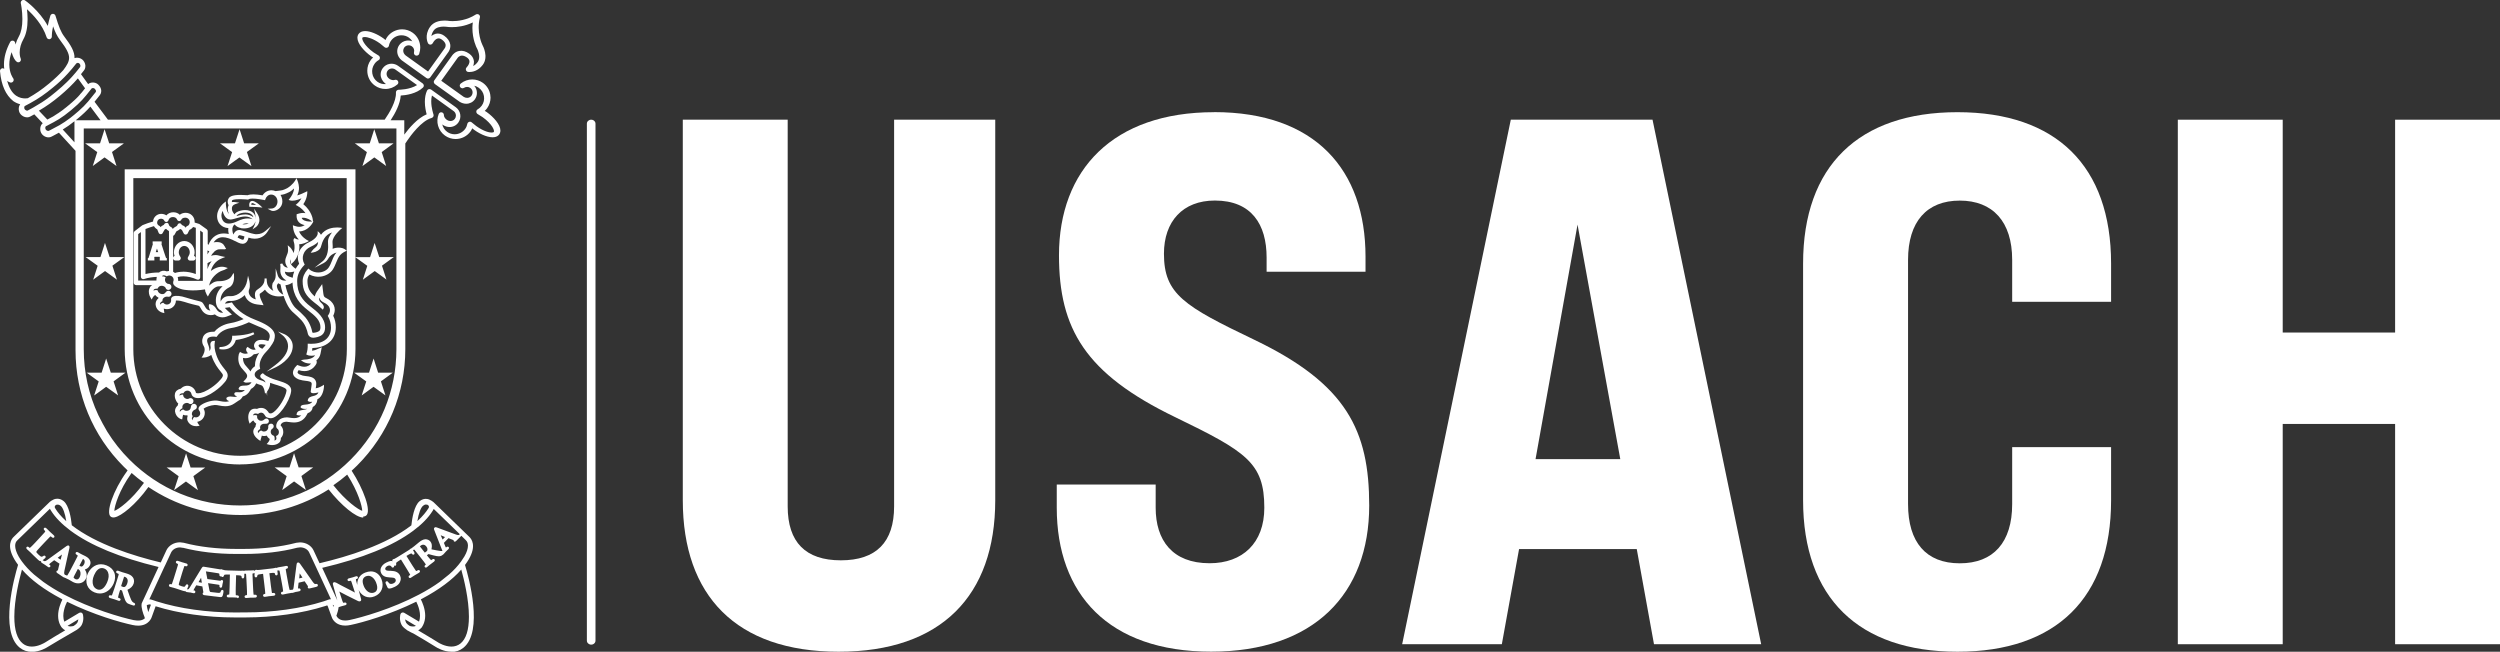 <?xml version="1.0" encoding="UTF-8"?>
<svg id="Capa_1" data-name="Capa 1" xmlns="http://www.w3.org/2000/svg" viewBox="0 0 359.66 93.76">
  <rect x="0" y="0" width="359.66" height="93.76" fill="#333333" stroke="none"/>
  <defs>
    <style>
      .cls-1 {
        fill: #fff;
      }
    </style>
  </defs>
  <path class="cls-1" d="m64.94,93.76h0c-1.15,0-2.12-.61-2.23-.68-.9-.56-2.28-1.4-3.23-1.94-.14-.06-.49-.22-.85-.44,0,0,0,0,0,0h-.02c-.06-.03-.11-.07-.15-.12-.34-.24-.58-.47-.69-.69-.38-.75-.18-1.45-.16-1.53.04-.11.11-.19.22-.23.1-.04.22-.03.32.03l2.13,1.27c.42-1.06-.15-2.39-.39-2.87-3.8,1.88-7.71,2.99-9.44,3.35-.28.06-.54.09-.78.09-1.16,0-1.67-.65-1.87-1.04-.07-.14-.1-.25-.11-.28l-.53-1.45c-.03-.05-.06-.1-.08-.14l-.3.1c-3.3,1.05-7.38,1.63-11.47,1.64h-.77s-.76,0-.76,0c-4.06,0-8.1-.58-11.39-1.61l-.52,1.44c-.03.13-.4,1.35-1.99,1.35-.24,0-.51-.03-.79-.09-1.73-.36-5.64-1.47-9.44-3.35-.24.48-.81,1.81-.39,2.87l2.13-1.27c.1-.06.22-.07.32-.03.1.03.18.12.21.23.02.08.22.78-.16,1.53-.12.23-.36.47-.71.71-.01.01-.09.06-.63.37-1.01.59-2.89,1.67-3.6,2.12-.04.03-1.05.68-2.23.68-.66,0-1.25-.2-1.75-.6-2.94-2.35-.77-10.17-.24-11.92-.22-.29-.39-.56-.54-.81-1.14-1.97-.41-2.94-.04-3.26l4.89-4.74c.07-.08.16-.17.27-.26.06-.05.14-.11.22-.16.23-.15.45-.24.67-.27.38-.05.75.06,1.08.33.78.63,1.07,2.42,1.18,3.48,3.53,2.73,8.88,4.41,12.8,5.35l.83-1.79c.34-.67,1.1-1.11,1.93-1.11h.02s.55.07.55.07c0,0,.05.01.07.02v.06s0-.06,0-.06c2.15.56,4.7.86,7.36.86h.63s.63,0,.63,0c2.66,0,5.2-.3,7.35-.85l.11-.03.54-.06c.84,0,1.6.43,1.94,1.11l.88,1.89c4.06-.95,9.59-2.65,13.21-5.45.11-1.05.41-2.84,1.18-3.47.33-.27.69-.38,1.07-.33.22.03.44.12.67.27.1.06.18.12.25.18.09.07.16.15.22.21l4.92,4.77c.37.34,1.08,1.31-.05,3.26-.15.26-.33.53-.54.81.53,1.75,2.7,9.57-.24,11.92-.5.4-1.09.6-1.75.6M3.16,81.94c-.38,1.37-1.1,4.26-1.1,6.78,0,1.92.41,3.22,1.23,3.87.36.29.79.43,1.29.43.95,0,1.81-.54,1.85-.56l.07-.04c1-.62,1.85-1.14,2.53-1.53.12-.07.24-.14.35-.21-.17-.09-.32-.21-.45-.36-.01-.01-.02-.02-.04-.04,0,0-.06-.08-.07-.09-.06-.08-.11-.18-.15-.25-.21-.4-.31-.86-.31-1.36,0-.97.39-1.88.61-2.32-.04-.03-.08-.06-.13-.1l-.06-.04c-2.44-1.3-4.33-2.7-5.62-4.18m56.98,8.74c.12.07.24.14.36.21.98.57,2.07,1.25,2.48,1.5l.11.07s.9.56,1.85.56c.49,0,.93-.15,1.29-.43.82-.65,1.23-1.96,1.23-3.87,0-2.53-.72-5.41-1.1-6.78-1.29,1.48-3.19,2.89-5.64,4.19-.06.03-.12.06-.18.09.21.42.63,1.36.63,2.36,0,.5-.11.96-.31,1.36-.05.09-.09.17-.14.24v.02s-.03.03-.03.03c0,0-.02.04-.03.05-.01.01-.02.03-.04.04h-.01c-.13.16-.28.28-.45.37m-50.45-.66c.12.06.26.09.42.09.19,0,.36-.04.46-.07.36-.23.49-.39.54-.48.07-.15.12-.31.14-.47-.12.07-.27.17-.45.27-.33.2-.73.44-1.11.67m49.26.02c.1.03.26.07.45.07.16,0,.3-.03.42-.09-.4-.24-.81-.48-1.15-.69-.15-.09-.29-.17-.41-.24.02.14.06.3.14.47.05.09.18.25.54.48M7.18,73.19s-.02.02-.03.03l-4.63,4.49c-.23.2-.34.46-.34.81,0,.43.18.97.51,1.55.13.23.29.47.48.73.46.62,1.03,1.25,1.72,1.85l.54.43c.26.21.53.42.8.63.87.62,1.87,1.24,2.97,1.82,3.92,2.07,8.27,3.31,10.02,3.68.72.15,1.27.06,1.62-.26-.01-.03-.03-.06-.03-.09v-.04c-.25-.6-.51-1.42-.44-1.91,0-.07.02-.12.04-.16l.04-.09,2.36-5.09c-5.54-1.34-9.81-3.1-12.67-5.23-1.24-.93-2.19-1.89-2.8-2.87l-.05-.08-.1-.17s-.01-.02-.02-.03m41.2,15.31c.04.14.29.77,1.28.77.19,0,.4-.02.63-.07,1.75-.37,6.1-1.6,10.02-3.67,1.1-.58,2.1-1.19,2.97-1.82l1.35-1.08c.68-.59,1.25-1.22,1.71-1.85.2-.28.35-.51.48-.73.34-.58.51-1.12.51-1.55,0-.34-.11-.61-.33-.81,0,0-.24-.24-.62-.61-.03.03-.06.07-.1.1-.07.07-.32.33-.63.63h-.01c-.06.07-.12.12-.2.12-.04,0-.09-.02-.12-.05-.04-.04-.07-.1-.06-.17l-.73-.29-.66.68.21.52c.03.07.06.13.09.16,0,0,.01-.01.02-.02l.05-.05s.07-.07.16-.07c.05,0,.1.02.14.06.04.04.06.08.06.13,0,.06-.03.12-.08.17-.05.05-.11.11-.18.17-.06.06-.12.12-.17.17-.01.01-.02.03-.04.04-.02.02-.04.04-.06.07-.04.05-.1.11-.16.18l-.11.12c-.21.17-.31.23-.47.26-.06.01-.12.02-.2.02-.21,0-.46-.05-.81-.14-.16-.04-.34-.09-.48-.13-.08-.02-.15-.04-.19-.05l-.23.17c.18.22.41.51.54.64.04.04.06.05.07.06,0,0,0,0,.03-.01.07-.04.14-.09.17-.11.08-.07.24-.06.3.04.02.03.09.16-.08.29-.16.13-.39.3-.51.39l-.07.05s-.06.05-.11.09c-.1.08-.23.19-.32.27-.11.09-.23.08-.31,0-.04-.04-.05-.09-.04-.14,0-.06.04-.11.1-.15.03-.02.07-.06.08-.08h0s-.01-.04-.05-.09c-.09-.15-.3-.42-.54-.72l-.52-.66c-.35-.45-.43-.54-.51-.64-.03-.04-.05-.04-.05-.04,0,0-.03,0-.08.02,0,0-.05.03-.09.07.02.03.03.06.05.09.05.09.1.17.13.22v.03c.08.17,0,.24-.05.27-.03.02-.06.03-.1.03-.1,0-.16-.08-.19-.12l-.03-.04s-.02-.01-.05-.01c-.05,0-.15.02-.34.13l-.37.22.84,1.35c.17.27.38.6.5.76.04.05.05.06.06.06,0,0,.01,0,.03,0,.04-.02.13-.07.19-.1.11-.07.24-.04.3.05.02.04.03.09.02.14-.01.06-.06.12-.13.16-.16.1-.33.2-.46.27-.08.04-.14.08-.19.11-.04.03-.13.08-.22.14-.1.07-.21.14-.29.19-.12.08-.25.06-.31-.04-.03-.05-.04-.1-.02-.15.01-.04.04-.1.12-.14.07-.04.09-.06.09-.07h.01s0-.04-.04-.1c-.07-.14-.23-.4-.41-.69l-.88-1.43-.45.29c-.22.14-.24.19-.24.23,0,.07,0,.1,0,.12.04.16-.05.23-.09.25-.02.01-.06.02-.09.02-.05,0-.1-.02-.13-.05.06.18-.04.26-.08.28h-.02s-.05.03-.08.03c-.05,0-.13-.02-.19-.14-.01-.02-.06-.09-.15-.13-.13-.06-.27-.04-.43.04-.21.11-.38.31-.29.49.04.09.1.19.56.2h.22c.69.02,1.09.22,1.32.66.17.35.15.69-.06,1.07-.16.28-.46.46-.68.57-.31.16-.58.24-.78.25-.01,0-.03,0-.04,0-.16,0-.22-.12-.25-.18-.09-.17-.18-.38-.22-.48l-.02-.05c-.08-.17,0-.28.08-.32.03-.02.06-.02.09-.02.05,0,.13.02.19.12.02.04.06.1.11.15.08.08.18.12.3.12s.25-.04.37-.1c.15-.07.25-.18.29-.29.03-.09.02-.19-.02-.28-.05-.1-.12-.23-.55-.25l-.31-.02c-.64-.03-1.01-.22-1.21-.63-.26-.53.04-1.16.73-1.5.27-.14.51-.22.66-.24.1-.02.2.01.25.1v.02s-.02-.07-.02-.08c-.05-.13,0-.21.06-.26.05-.03.09-.04.12-.05.03,0,.06-.01.11-.03.13-.06.28-.15.39-.22l1.6-.99c.12-.08.2-.14.25-.17.02-.02.04-.03.05-.05.02-.02.04-.04.06-.05.03-.02.06-.03.09-.03.01-.01.02-.02.04-.03.13-.1.28-.22.39-.3.05-.04.09-.07.11-.09.06-.05.16-.13.27-.22.12-.09.23-.19.29-.24.23-.18.54-.4.88-.43.02,0,.04,0,.06,0,.22,0,.51.09.7.33.21.26.26.6.15,1.12.55.11.99.2,1.34.24.09,0,.17,0,.23,0,0-.06-.03-.13-.07-.21l-1.08-2.76c-.05-.11-.11-.27,0-.38.05-.05.11-.08.18-.08.05,0,.1.02.17.04.13.05.65.24,1.24.46.55.21,1.15.43,1.49.55.15.06.28.08.36.08.07,0,.09-.02.11-.03.04-.03.08-.06.11-.09,0,0,0,0,0,0-1.12-1.09-2.98-2.89-3.73-3.61-.01-.01-.02-.02-.03-.03,0,0,0,.02,0,.02l-.15.26c-.61.98-1.55,1.94-2.8,2.87-2.94,2.19-7.34,3.98-13.09,5.33l2.1,4.52s.04.09.08.18l-.63-2.28c-.06-.19.03-.31.13-.35.03,0,.05-.01.07-.01.08,0,.16.04.25.08h.02c.07.05.92.51,1.76.93.19.1.47.24.71.37.07.04.15.08.22.12l-.48-1.49c-.07-.21-.1-.21-.13-.21-.03,0-.08,0-.19.04-.03,0-.06.01-.08.01-.09,0-.16-.06-.19-.14-.01-.05,0-.09.01-.13.04-.08.13-.11.19-.13.12-.04.25-.07.35-.09.1-.03.17-.05.22-.06.07-.02.23-.08.43-.14.04,0,.07-.02.11-.02.09,0,.16.05.18.13.02.05.01.1,0,.14-.03.06-.08.1-.15.12-.04.01-.06.02-.11.04-.02.01-.04.03.01.22l.71,2.62c.06.2-.03.31-.13.34-.14.04-.24,0-.32-.04-.4-.19-1.21-.59-1.65-.82-.38-.19-.77-.4-1.03-.54l.43,1.32c.09.27.14.3.14.3.06,0,.12-.01.19-.03.12-.04.25.02.28.13.01.04,0,.09-.01.13-.03.06-.09.1-.18.12-.2.06-.37.1-.48.13-.04.01-.08.02-.1.03-.01,0-.03.01-.07.02-.07.02-.18.06-.3.1-.04.39-.18.84-.3,1.18m11.99-9.93l.71.9s.11-.07.2-.14c.13-.1.14-.13.16-.18.04-.13.05-.32-.13-.55-.14-.18-.29-.27-.46-.27s-.3.09-.35.13c-.05.04-.09.08-.13.11m3-1.6l.27.62.35-.36-.62-.26Zm-42.29,10.08h0c0,.14.1.57.22.98.06-.18.15-.41.24-.68.03-.11.06-.19.09-.25.01-.04.03-.08.05-.13-.05-.02-.09-.03-.14-.05,0,0-.03,0-.07,0-.15,0-.33.08-.39.12m13.45,1.03h.76c4,0,7.97-.56,11.2-1.58.17-.05.33-.11.5-.17l.05-.02c.08-.03.15-.05.23-.08.04-.02.09-.03.15-.04.06,0,.11,0,.16,0-.26-.57-.95-2.04-1.61-3.47-.21-.44-.41-.88-.6-1.29l-.94-2.01c-.21-.42-.71-.69-1.27-.7l-.4.05s-.03,0-.04.01h-.02c-2.22.58-4.83.89-7.55.89h-.63s-.63,0-.63,0c-2.73,0-5.34-.31-7.56-.88h-.05s-.41-.06-.41-.06c-.56,0-1.06.28-1.28.72,0,0-.36.76-.83,1.79l-.07.14c-.04.08-.08.17-.12.25l-.92,1.99c-.5,1.08-.96,2.07-1.2,2.58.12,0,.23.01.32.05l.34.11c.12.04.23.08.35.12.03,0,.06.02.1.03,3.22,1.02,7.2,1.58,11.19,1.58h.76Zm13.3-1.1l.12.33c.02-.11.03-.19.03-.25h0s-.08-.05-.15-.08m-28.59.12s-.07,0-.11-.02l-.43-.14c-.27-.09-.41-.16-.52-.29-.17-.19-.28-.47-.43-.96-.04-.14-.09-.3-.13-.43-.04-.13-.08-.27-.1-.33l-.27-.09-.06.19c-.1.33-.19.61-.22.78-.03.13-.01.14,0,.15.06.03.15.07.2.08.06.02.11.06.13.11.02.04.02.1,0,.14-.03.08-.1.13-.19.13-.03,0-.06,0-.1-.02-.21-.07-.46-.16-.6-.21l-.07-.02s-.08-.02-.14-.04c-.12-.04-.29-.08-.41-.12-.03,0-.12-.04-.16-.12-.02-.05-.03-.1,0-.15.04-.11.14-.16.28-.11.04.01.08.02.12.02.03-.03.06-.11.08-.13.07-.16.18-.49.3-.86l.31-.97c.24-.74.27-.86.31-1.01.03-.12.02-.13-.04-.16-.02-.01-.08-.04-.14-.06-.2-.07-.18-.21-.17-.25.03-.09.1-.14.19-.14.03,0,.07,0,.11.02.14.05.3.1.42.15.09.03.16.06.2.07.08.02.2.06.32.09.13.04.25.07.32.1.3.1.63.23.84.53.14.18.24.54.12.89-.13.4-.41.68-.9.91l.07.2c.18.51.32.92.46,1.22.14.31.28.38.34.42.03.02.06.03.08.04h.02s.08.05.1.08c.04.05.04.11.03.17-.03.08-.1.14-.19.14m-1.81-2.8c.06.03.14.07.23.1.09.03.14.04.18.04.02,0,.04,0,.07-.02.1-.03.28-.15.4-.53.23-.7-.26-.89-.32-.91-.06-.02-.1-.03-.14-.04l-.43,1.35Zm16.7,1.65h0c-.17,0-.34-.01-.47-.02-.1,0-.19-.01-.24-.01h-.03s-.08,0-.14,0c-.13,0-.3,0-.41,0h0c-.09,0-.15-.04-.18-.07-.03-.04-.05-.09-.04-.14,0-.1.08-.19.22-.19h.04s.07,0,.08,0h0s.02-.04.03-.12c.02-.19.03-.54.04-.96l.04-1.81h-.5c-.26,0-.29.04-.31.07-.03.05-.05.09-.06.12-.04.15-.15.17-.2.17-.05,0-.1-.02-.13-.06-.02-.02-.03-.03-.04-.05-.03.01-.06.02-.08.02h-.02s-.09-.02-.12-.06c-.06-.06-.05-.14-.05-.17,0-.04,0-.09,0-.11-.02-.06-.02-.08-.16-.11-.05-.01-.46-.07-.83-.13-.34-.05-.71-.1-.95-.14l.02.11c.05.27.12.62.19.99.69.1,1.71.24,1.79.24.08,0,.1,0,.11,0,.02-.01.03-.02.03-.03.03-.03.08-.07.15-.07h.02s.08.02.11.05c.04.04.06.1.05.16,0,.02,0,.05-.02.11-.01.05-.03.13-.06.25-.02.09-.05.27-.05.31-.02.21-.16.23-.2.23h-.03s-.09-.03-.12-.07c-.03-.04-.05-.08-.04-.13,0-.02,0-.04,0-.06,0-.03,0-.06,0-.1,0-.02,0-.05-.11-.07-.07-.01-.89-.14-1.53-.23.08.41.15.78.2,1.03,0,.03.01.06.02.09.04.1.1.14.12.15l1.02.12s.12.01.18.01c.09,0,.14-.01.16-.02.05-.02.09-.05.14-.22v-.02s.07-.17.21-.17h.02c.06.01.18.06.15.29-.01.1-.08.44-.12.55-.04.09-.1.2-.27.2-.03,0-.08,0-.14-.01-.25-.03-.47-.05-.66-.08l-.19-.02c-.09-.01-.2-.03-.32-.04-.08-.01-.16-.02-.25-.03-.2-.02-.57-.07-.8-.1-.07-.01-.27-.05-.25-.24,0-.07.05-.13.11-.15l-.15-.87-.88-.16-.31.53c-.05.08-.08.17-.09.2,0,0,.01,0,.02,0h.07c.13.04.19.13.18.24-.02.11-.1.17-.2.17-.02,0-.04,0-.06,0-.08-.01-.18-.04-.27-.06-.08-.02-.15-.03-.21-.05-.01,0-.04,0-.08,0-.1-.01-.26-.03-.43-.06-.11-.02-.16-.08-.18-.13-.03.01-.06.01-.09.01-.06,0-.14-.02-.24-.05-.26-.08-.5-.16-.76-.25-.09-.03-.18-.06-.27-.09-.1-.03-.2-.07-.29-.09-.03-.01-.09-.03-.15-.04l-.08-.02s-.1-.03-.15-.04c-.05-.01-.11-.03-.16-.04-.08-.02-.13-.06-.16-.12-.02-.05-.03-.1-.01-.15.03-.11.15-.16.27-.12.08.02.11.02.11.02,0,0,.03-.04.06-.11.06-.16.16-.45.26-.78l.36-1.16c.16-.52.2-.63.23-.76q.02-.09-.05-.14s-.04-.02-.09-.04c-.07-.02-.12-.06-.14-.11-.03-.05-.03-.1-.01-.16.02-.08.09-.13.18-.13.03,0,.07,0,.11.02.12.04.26.08.38.12.08.03.16.05.2.07.05.01.14.04.25.07.13.04.28.08.37.11.06.02.13.04.17.12.02.04.03.1.01.15-.04.11-.15.17-.28.12-.04-.01-.1-.03-.13-.03-.01,0-.02,0-.02,0,0,0-.03.02-.06.1-.04.11-.08.22-.21.63l-.1.32-.24.8c-.11.35-.25.78-.22.87.01.03.09.09.44.2.2.06.33.09.42.04.03-.02.1-.1.12-.17.02-.05.08-.15.2-.15h.06c.05.03.09.06.11.1.03.06.03.13,0,.22-.01.04-.09.24-.17.4h0s.03,0,.05,0c.02,0,.04,0,.06,0,.11,0,.17-.06.3-.28l1.67-2.74c.07-.12.15-.24.28-.24h.03c.09.01.73.12,1.35.22.47.08.95.16,1,.16h.01s.08,0,.11,0h.03s0,0,.01,0c.02,0,.05-.01.09-.01h.03s.1.04.13.09c.02,0,.04-.01.06-.01.05,0,.09.02.12.03.03.01.06.02.1.03.12.02.29.03.42.03l1.86.05c.08,0,.15,0,.22-.01.04,0,.06,0,.08-.01.03,0,.05,0,.07,0h.01s.08.02.11.04c.04-.03.09-.04.17-.05.11,0,.27,0,.4-.01.08,0,.15,0,.2,0,.04,0,.12,0,.2-.01.12,0,.26-.02.37-.02,0,0,.02,0,.03,0,.1,0,.16.04.19.09.03-.14.13-.16.17-.16h.02s.06,0,.09.01c.03,0,.06.02.11.02h.02c.1,0,.24-.01.4-.03l1.79-.21c.12-.01.21-.03.27-.05.03,0,.05-.02.07-.02.03-.01.05-.02.08-.02h.02s.09.01.12.04c.03-.04.09-.07.18-.09.07-.01.17-.03.28-.05.12-.02.24-.04.31-.05.06,0,.16-.03.27-.05.1-.02.21-.04.29-.06.03,0,.05,0,.07,0,.13,0,.19.08.2.15.01.05,0,.11-.03.16-.02.03-.07.08-.15.09-.03,0-.06.02-.09.03-.03.01-.04.02-.04.02,0,0,0,.02,0,.11.02.13.04.25.13.77l.19,1.04c.08.42.15.82.21,1.01.02.06.03.07.03.08,0,0,0,0,.03,0,.06,0,.15,0,.21-.02.03,0,.08,0,.11,0,0,0,0,0,.01,0,.02,0,.04-.01.06-.02.09-.04.12-.12.15-.37l.41-3.19c.01-.12.04-.31.19-.35.02,0,.04,0,.06,0,.12,0,.19.09.26.18.08.11.35.49.67.95.41.58.89,1.28,1.14,1.63.22.31.33.34.35.34.05,0,.1-.01.15-.02.01,0,.03,0,.05,0,.1,0,.18.06.2.16.01.06,0,.11-.02.14-.05.08-.13.1-.27.14l-.11.03c-.17.04-.43.1-.73.17h-.02s-.08.02-.11.02c-.11,0-.17-.07-.19-.13-.02-.07,0-.14.04-.18l-.49-.73-.87.21-.07.61c0,.09,0,.17,0,.23,0,0,.02,0,.03,0l.06-.02s.05,0,.07,0c.1,0,.17.06.2.15.01.05.02.2-.16.25-.09.02-.18.04-.27.06-.08.02-.16.03-.22.04h-.04c-.09.04-.27.09-.45.14-.06.01-.1.01-.14,0-.17.03-.34.06-.48.08-.1.01-.18.03-.22.04-.05,0-.14.03-.23.05-.12.03-.24.05-.34.07-.02,0-.04,0-.06,0-.11,0-.19-.06-.21-.16-.02-.1.04-.22.19-.24.05,0,.08-.02.1-.03h.01s0-.05,0-.1c-.01-.19-.09-.59-.16-1.01l-.23-1.25c-.06-.35-.08-.45-.11-.57-.02-.09-.04-.1-.07-.1-.02,0-.06,0-.11,0-.08.01-.1,0-.14,0,0,.02,0,.05,0,.07.01.14.03.3.04.38v.02c0,.2-.12.23-.17.23h-.02c-.11,0-.18-.07-.2-.21v-.05c-.03-.08-.17-.12-.4-.09l-.4.04.21,1.76c.05.4.1.79.14.99.02.08.03.1.03.1,0,0,0,0,.02,0,.07,0,.15,0,.2-.01h.03c.11,0,.2.07.22.17.01.1-.05.21-.21.23-.17.02-.34.04-.47.05-.1,0-.19.02-.24.02-.05,0-.13.02-.23.04-.12.02-.25.04-.35.05-.02,0-.03,0-.04,0-.15,0-.21-.1-.22-.18v-.02c0-.09.06-.19.2-.21.05,0,.1-.02.11-.02,0,0,0-.03,0-.13,0-.19-.05-.56-.1-.99l-.21-1.76-.5.07c-.26.04-.28.08-.29.11-.03.05-.04.1-.04.13-.02.18-.15.2-.19.2-.04,0-.18,0-.21-.21,0-.06,0-.28.01-.44-.04.04-.09.06-.16.07-.03,0-.05,0-.1.02-.02,0-.03.01-.03.01,0,0,0,.02-.01.11,0,.15,0,.29.04,1l.04.84c.02.41.04.82.07,1.02.01.06.02.07.02.08,0,0,0,0,.03,0,.05,0,.14.01.2,0h.02c.11,0,.19.07.21.17v.03c0,.1-.07.2-.23.21-.19,0-.37.01-.52.01-.08,0-.15,0-.2,0-.04,0-.12,0-.21.02-.12.01-.27.02-.37.03h-.01c-.15,0-.22-.09-.23-.18v-.02c0-.09.07-.19.21-.21.06,0,.1,0,.12-.01,0,0,.01-.02.02-.1,0-.19,0-.57-.03-1.02l-.05-1.02c-.03-.57-.04-.68-.05-.82-.01-.09-.02-.1-.06-.11-.02,0-.07,0-.1,0h-.02s-.06,0-.08-.01c0,.06,0,.13,0,.2,0,.1,0,.2-.01.25-.02.22-.16.23-.19.23-.08,0-.19-.04-.2-.24v-.05c0-.07-.12-.14-.37-.15l-.41-.02-.05,1.77c0,.32-.02.78,0,1,0,.09.02.11.02.11,0,0,0,0,.02,0,.04,0,.13.02.2.02.13,0,.22.1.22.2,0,.11-.08.2-.24.2m1.3-.33v.09h0v-.09s0,0,0,0m2.63-.18v.1s0-.1,0-.1h0Zm-9.51-1.8l.48.09-.11-.72-.36.63Zm14.56-1.26l-.07.73.47-.12-.4-.61Zm10.05,3.45h0c-.85,0-1.41-.64-1.63-1.19-.32-.83-.14-1.92,1.03-2.38.27-.1.53-.16.78-.16.69,0,1.26.41,1.54,1.14.41,1.05,0,2.06-1,2.45-.24.1-.48.15-.72.15m-.19-3.1c-.11,0-.21.02-.32.06-.14.05-.32.17-.42.38-.11.25-.08.59.09,1.01.25.62.69,1.01,1.17,1.01.12,0,.23-.02.35-.07.1-.04.27-.13.36-.35.11-.26.08-.62-.1-1.07-.24-.6-.67-.98-1.13-.98m-38.6,2.55h0c-.26,0-.52-.05-.78-.16-.5-.2-.86-.55-1.04-.99-.2-.5-.18-1.14.07-1.7.27-.63.94-1.36,1.9-1.36.27,0,.54.06.81.17.54.22.92.57,1.1,1.02.19.47.16,1.02-.09,1.59-.39.88-1.15,1.43-1.98,1.43m.28-3.66c-.44,0-.82.35-1.11,1.02-.24.54-.28,1.08-.12,1.48.11.26.3.45.57.56.06.03.17.06.29.06.44,0,.83-.37,1.14-1.08.24-.54.28-1.05.12-1.43-.1-.25-.29-.44-.53-.54-.12-.05-.23-.07-.35-.07m-3.42,2.2h0c-.25,0-.51-.07-.77-.21-.03-.02-.07-.04-.12-.07-.05-.03-.11-.07-.17-.1-.12-.08-.23-.14-.3-.17-.01,0-.04-.02-.07-.03-.05-.02-.11-.05-.17-.08-.06-.03-.11-.06-.16-.08-.05-.03-.1-.05-.14-.07,0,0-.02-.01-.03-.01-.07,0-.14-.03-.27-.12-.16-.11-.46-.3-.75-.51h-.02c-.07-.06-.22-.17-.12-.32.05-.07.11-.09.18-.09l.23-.97-.76-.5-.55.42c-.1.08-.17.15-.19.18t0,0s.01.01.03.02l.06.05s.09.06.11.13c.01.05,0,.1-.03.14-.06.08-.13.09-.17.09-.06,0-.1-.02-.14-.05-.06-.04-.13-.09-.2-.14-.07-.05-.15-.11-.21-.15-.02-.02-.06-.04-.12-.08-.1-.06-.23-.14-.36-.22-.03-.02-.11-.07-.12-.16,0-.04,0-.08.02-.11-.03.01-.06.02-.1.02-.12,0-.21-.08-.35-.2-.18-.17-.33-.31-.46-.44-.07-.07-.13-.12-.19-.18-.16-.16-.29-.3-.45-.45-.04-.04-.13-.11-.22-.2-.05-.04-.1-.08-.14-.13-.05-.04-.09-.08-.13-.11-.17-.17-.08-.29-.05-.32.03-.04.08-.06.14-.06.07,0,.13.04.17.08.05.05.1.08.13.1,0,0,.03-.01.13-.09.14-.12.38-.38.66-.67l.67-.72c.51-.54.61-.65.71-.78.08-.1.08-.11.03-.18-.02-.03-.05-.07-.09-.1-.16-.16-.08-.28-.04-.31.03-.04.08-.06.14-.06.08,0,.15.05.2.1.1.09.21.2.31.3.08.08.16.16.2.2.03.03.08.07.14.13.13.11.29.26.39.35.17.16.1.28.06.32-.04.04-.09.06-.14.06-.08,0-.14-.04-.18-.08-.05-.05-.1-.09-.14-.11-.03-.02-.04-.02-.04-.02,0,0-.03,0-.11.08-.11.11-.22.22-.73.76l-.62.66c-.3.33-.59.63-.6.73,0,.06.05.15.34.42.19.17.31.28.42.28.07,0,.18-.05.23-.09.04-.03.09-.07.16-.07.05,0,.1.02.14.06.05.06.11.16-.02.3-.03.03-.22.2-.37.32.05,0,.09.03.11.04l.04.02s.05.03.07.04c.03.02.07.02.1.02.09,0,.2-.06.34-.16l2.73-1.97c.11-.08.19-.13.28-.13.04,0,.08,0,.11.03.13.08.1.25.08.36-.03.13-.13.61-.26,1.17-.16.71-.36,1.6-.45,2.05-.09.44-.01.52.01.55.03.04.07.07.11.09.04,0,.09,0,.14.04.04.02.08.04.12.05,0,0,.03-.03.09-.12.12-.18.32-.55.51-.92l.41-.78c.36-.69.42-.8.48-.94.05-.12.05-.12,0-.17-.02-.02-.07-.05-.13-.08-.19-.11-.14-.25-.12-.29.03-.06.1-.1.17-.1.05,0,.09.02.15.04.11.06.23.13.33.19.1.06.19.11.23.12.13.07.23.12.33.16.07.03.14.07.2.1.37.19.59.43.68.7.09.28,0,.52-.07.64-.17.33-.43.48-.71.57.25.36.39.86.14,1.34-.21.41-.61.65-1.07.65m-.07-2.08l-.5.95c-.14.27-.13.29-.09.34.07.09.15.13.23.18.03.02.11.05.21.05.16,0,.29-.1.39-.29.08-.15.25-.55.05-.96-.04-.07-.09-.14-.24-.23-.02-.01-.04-.03-.06-.03m.24-.46s.05.03.09.05c.12.06.18.08.24.06.12-.03.23-.14.32-.31.1-.18.12-.39.08-.54-.03-.1-.09-.17-.18-.22h-.03s-.01-.02-.02-.02l-.51.97Zm-3.14-1.15l.43.28.19-.75-.61.47Zm53-7.66c-.15,0-.29.06-.43.18-.34.28-.63,1.07-.82,2.21.81-.74,1.28-1.36,1.54-1.77l.07-.11s.02-.04.04-.07c.08-.23-.11-.36-.19-.4-.05-.02-.09-.03-.13-.03-.03,0-.05,0-.08,0m-53.41.44l.11.18c.25.41.72,1.03,1.54,1.77-.18-1.14-.47-1.94-.81-2.21-.17-.14-.34-.19-.52-.17-.04,0-.09.02-.13.03-.05.03-.22.14-.2.31h0s.01.06.02.09m44.36,1.43c-1.03,0-3.16-1.73-4.98-4.05-3.79,2.41-8.17,3.68-12.69,3.68-4.75,0-9.32-1.39-13.24-4.03l-.03.05c-1.77,2.47-3.89,4.17-4.84,4.32-.21.04-.4,0-.54-.1-.77-.55.37-3.8,2.27-6.44l.15-.22c-.18-.17-.36-.34-.54-.52-4.48-4.47-6.95-10.43-6.95-16.76v-28.69l-2.39-2.61-.78.42-.29.15c-.22.12-.5.13-.77.05-.31-.1-.58-.32-.71-.58-.23-.44-.18-1.07.22-1.4l-1.21-1.28c-.25.14-.61.33-.61.33-.22.12-.49.13-.76.05-.32-.1-.6-.33-.74-.6-.14-.27-.17-.62-.08-.92.04-.11.09-.22.16-.31-.35-.09-.68-.24-.99-.45C.82,13.67.19,12.28,0,10.25c-.02-.18.1-.35.27-.41.11-.04.24-.01.34.06-.03-.21-.04-.41-.04-.63,0-1.03.3-2.11.89-3.22.08-.15.24-.23.41-.2.16.03.29.16.32.33.01.08.02.15.04.23.11-.4.27-.79.49-1.18.33-.59.5-1.42.5-2.48,0-1.22-.22-2.28-.23-2.29,0-.03,0-.06,0-.09,0-.13.07-.25.17-.32.12-.08.31-.08.43,0,.09.06,2.08,1.47,3.28,3.68.09-.44.21-.93.37-1.46.05-.16.2-.28.37-.28s.32.11.37.27c.48,1.57.76,2.33,1.29,3.03.93,1.22,1.48,2.14,1.45,3.07.07-.03.15-.04.23-.05.31-.04.64.06.88.25.24.19.41.51.45.83,0,.05,0,.1,0,.14,0,.23-.07.44-.2.6l-.43.54,1.03,1.43c.16-.14.37-.21.6-.23.32-.02.64.09.85.3.59.58.49,1.19.22,1.53l-.18.23s-.31.39-.57.71l1.93,2.58h39.81c.66-.95,1.69-2.66,1.62-3.9,0-.11.03-.22.11-.29.07-.07.17-.12.28-.12.07,0,1.59,0,2.65-.67-.68-.49-2.54-1.82-2.54-1.82l-.59-.42c-.17-.12-.39-.17-.6-.14-.21.04-.39.15-.51.32-.25.35-.17.83.2,1.12.17.14.42.23.63.23.07,0,.14-.01.19-.03.17-.07.38,0,.47.16.1.16.07.37-.08.49-.48.42-1.09.65-1.72.65-.55,0-1.08-.17-1.52-.49-.69-.49-1.09-1.29-1.09-2.14,0-.55.17-1.08.49-1.52.09-.13.21-.26.35-.38-.16-.1-.29-.18-.29-.18-.98-.7-1.97-1.79-1.97-2.65,0-.21.06-.4.17-.56.2-.27.52-.41.94-.41.72,0,1.74.41,2.66,1.07l.27.22c.07-.18.16-.32.25-.45.49-.68,1.29-1.09,2.14-1.09.55,0,1.08.17,1.52.49.69.49,1.09,1.29,1.09,2.14,0,.29-.05.59-.15.88v.03c-.08.19-.3.29-.49.23-.2-.06-.31-.27-.26-.47.09-.32-.03-.66-.3-.85-.17-.12-.38-.17-.59-.14-.21.03-.4.15-.52.32-.09.13-.14.28-.14.44,0,.26.13.5.34.68,0,0,2.56,1.84,3.23,2.32.48-.68,2.38-3.32,2.38-3.32.03-.03.15-.21.15-.44,0-.03,0-.06,0-.1-.04-.25-.22-.5-.54-.73-.21-.15-.41-.21-.6-.16-.26.06-.51.29-.72.68-.07.12-.2.2-.34.2-.14,0-.27-.08-.34-.21-.02-.04-.56-1.1.29-2.33.52-.76,1.42-.92,2.09-.92.34,0,.59.04.64.05,0,0,.2.03.52.03.69,0,2.05-.12,3.34-.95.13-.08.31-.08.44.01.13.09.19.25.15.41-.54,2.14.35,3.93.36,3.95.09.17.91,1.72.06,2.86-.7.94-1.57,1.04-1.91,1.04-.11,0-.18,0-.21-.01-.14-.02-.26-.12-.3-.26-.05-.13-.02-.28.08-.38.3-.33.44-.65.42-.91-.02-.19-.14-.37-.35-.52-.26-.18-.5-.28-.72-.28-.37,0-.58.26-.62.31l-2.37,3.31c.66.48,3.24,2.32,3.24,2.32.15.09.32.14.49.14.26,0,.49-.12.63-.32.12-.17.17-.38.14-.59-.03-.21-.15-.39-.32-.52-.26-.19-.64-.19-.91-.01-.17.11-.41.07-.53-.09-.05-.07-.08-.15-.08-.23,0-.11.05-.23.14-.3,0,0,.02-.02.03-.02.46-.37,1.04-.57,1.63-.57.55,0,1.08.17,1.53.49.57.41.95,1.01,1.06,1.7.02.14.04.29.04.43,0,.55-.17,1.07-.49,1.52-.09.13-.21.26-.34.38l.29.18c.98.71,1.96,1.79,1.96,2.65,0,.21-.06.4-.17.56-.15.21-.38.34-.68.39-.73.12-1.87-.29-2.93-1.05,0,0-.13-.1-.27-.22-.07.17-.16.32-.25.45-.49.68-1.29,1.09-2.14,1.09-.55,0-1.08-.17-1.53-.49-.99-.71-1.36-2-.9-3.12.07-.17.26-.27.44-.23.18.04.31.21.3.4-.01.22.19.54.45.7.15.1.32.15.5.15.26,0,.48-.12.63-.32.1-.13.15-.29.15-.46,0-.26-.12-.5-.33-.65,0,0-2.36-1.69-3.12-2.24-.07.27-.1.55-.1.82,0,.99.32,1.89.32,1.89.02.05.02.09.02.14,0,.06-.01.12-.04.18-.05.1-.14.17-.24.2-1.48.4-3.05,2.58-3.5,3.24l-.02.03s-.12.17-.13.2l-.14.2v29.59c0,6.34-2.48,12.29-6.95,16.76-.26.26-.51.5-.77.73,1.68,2.58,2.91,5.86,2.07,6.47-.11.08-.24.12-.4.12m-33.32-6.27c-.06.08-.1.14-.1.14-1.67,2.33-2.37,4.59-2.39,5.32.57-.19,2.48-1.55,4.23-3.99l.03-.05c-.63-.45-1.23-.93-1.78-1.42m29.03,1.77c1.81,2.29,3.61,3.53,4.15,3.68h0c0-.6-.55-2.72-2.16-5.21-.65.56-1.32,1.07-1.99,1.53M12.05,18.47v31.77c0,3.33.71,6.52,2.1,9.49.4.81.83,1.61,1.28,2.37.9,1.45,1.98,2.81,3.21,4.04,4.25,4.24,9.89,6.58,15.9,6.58s11.65-2.34,15.89-6.58c4.25-4.24,6.59-9.89,6.6-15.89v-31.77H12.05Zm31.98,52.04l-.38-.28c-.21-.15-1.06-.77-1.34-.97-.28.2-1.12.82-1.33.97l-.38.27.14-.44c.08-.24.4-1.23.5-1.56-.28-.2-1.14-.83-1.35-.98l-.38-.28h.47c.26,0,1.32,0,1.67,0,.11-.33.44-1.34.51-1.59l.14-.45.66,2.04c.34,0,1.38,0,1.64,0h.46l-.37.27c-.21.15-1.05.77-1.33.97.11.33.43,1.33.51,1.58l.14.45Zm-15.56,0l-.38-.27c-.21-.15-1.06-.77-1.34-.97-.28.2-1.12.82-1.33.97l-.38.27.15-.44c.08-.24.4-1.23.51-1.56-.28-.2-1.14-.83-1.35-.98l-.38-.28h.47c.26,0,1.32,0,1.67,0l.66-2.03.14.45c.08.24.41,1.26.51,1.59.34,0,1.39,0,1.64,0h.46l-.37.27c-.2.15-1.05.77-1.33.97.11.33.43,1.33.51,1.58l.15.44Zm6.07-3.69c-9.14,0-16.59-7.44-16.6-16.58v-25.88h33.2v25.87c-.01,9.15-7.45,16.58-16.6,16.58m-15.36-41.22v24.64c0,8.46,6.9,15.34,15.36,15.34s15.35-6.89,15.36-15.35v-14.16l-.19.09c-.85.4-1.05.91-1.32,1.56-.15.36-.3.74-.53,1.09-.35.52-.98.89-1.69.99-.57.08-1.16-.03-1.65-.3-.2.3-.29.61-.29.91,0,.97.27,1.56,1.06,2.25.06-.28.18-.53.29-.69l.77-1.09.16,1.32c.06.5.15.55.44.7.17.09.42.22.67.46.35.34.54.76.54,1.2,0,.29-.08.58-.22.87.25.53.37,1.07.37,1.65,0,.9-.32,1.65-.94,2.18-.74.64-1.71.8-2.43.82-.01.13-.03.26-.05.38.22-.01.42-.08.5-.11l.9-.38-.19.96c-.08.37-.28.69-.59.93.04.07.06.15.06.23,0,.21-.12.38-.21.5-.21.3-.7.81-1.57.81-.26,0-.54-.05-.83-.14-.05.06-.08.11-.1.16-.04.08-.05.14-.05.17,0,.03,0,.05.02.07.07.15.38.28.52.31h.05s.01.03.01.03c.18.05.38.09.58.11.61.06,1.06.17,1.32.51.13.17.19.37.19.62,0,.17-.03.35-.06.53v.02s0,.03-.02.08c.43-.04.94-.35.95-.36l.24-.15v.28c-.01.06-.08,1.41-.94,1.8l-.02.12c-.06.47-.29.81-.67,1.02,0,.04,0,.06,0,.06-.05.39-.3.67-.72.82-.05.1-.12.22-.12.22-.39.74-1.01,1.11-1.84,1.11-.29,0-.55-.04-.75-.07h-.06c-.09-.02-.18-.04-.23-.04-.38,0-.65.11-.79.3-.07.09-.09.18-.1.23.24.23.38.55.38.9,0,.05,0,.11,0,.17-.03.29-.15.55-.34.74h0c0,.3-.09.54-.24.67-.26.23-.61.35-1.01.35-.32,0-.56-.08-.57-.08l-.23-.07.16-.17s.26-.28.29-.56c-.19-.12-.34-.29-.43-.48-.18.06-.36.07-.54.05-.05,0-.11-.03-.17-.05-.06.16-.12.4-.16.55l-.04.21-.18-.11s-.81-.5-.85-1.19v-.04c0-.15.04-.43.32-.71,0-.02,0-.05,0-.07.02-.12.05-.24.11-.35-.18-.12-.33-.29-.43-.48-.12.07-.26.2-.35.29l-.17.18-.09-.23s-.37-1.04.22-1.68c.2-.22.51-.29.93-.22.23-.12.49-.16.75-.13.54.07.82.49.98.74.04.01.12.03.25.05h0s.17-.02.42-.2c.79-.6,1.72-2.15,1.84-3.06,0-.02,0-.04,0-.05,0-.26-.32-.45-1.31-.76l-.4-.12c-.23-.07-.44-.14-.65-.22,0,.04,0,.08,0,.12-.01.52-.29.94-.43,1.12v.64l-.11-.51-.19.2-.05-.31c-.03-.18-.15-.69-.41-.87-.11-.06-.24-.1-.24-.1-.04,0-.2-.05-.38-.13-.06-.02-.12-.05-.19-.08-.18.38-.43.64-.75.8l-.13.23c-.25.45-.61.74-1.05.85-.04.06-.08.12-.08.12-.14.23-.32.39-.54.49-.22.15-.59.4-.59.4-.39.27-.82.4-1.3.4-.31,0-.61-.05-.86-.1-.25-.05-.47-.09-.66-.08-.66.04-1.32.31-1.61.53.07.13.15.3.17.52v.03s0,.06,0,.1c0,.28-.1.55-.28.78-.2.25-.49.41-.8.46.03.13.13.29.19.36l.15.2-.24.05s-.1.02-.24.02c-.33,0-.93-.1-1.25-.76-.06-.12-.06-.24-.06-.36,0-.1.02-.2.06-.33-.01-.03-.02-.07-.03-.11-.21.02-.42,0-.61-.09-.03.08-.08.24-.11.49v.02s-.03.16-.03.16l-.16-.04s-.73-.21-.87-1.09c0-.04,0-.07,0-.11,0-.27.14-.54.39-.76.01-.1.04-.19.08-.28l-.09-.08s-.39-.38-.42-1.05c0-.12.02-.23.03-.29.08-.37.4-.63.84-.72.22-.23.5-.38.81-.41.65-.07,1.25.38,1.37,1.01.03.02.11.07.29.07.11,0,.24-.02.38-.05.31-.08.69-.24,1.07-.46,1.28-.74,1.93-1.62,2-1.72.1-.16.14-.27.14-.36,0-.14-.13-.3-.36-.58-.37-.46-.86-1.07-1.25-2.17-.02-.07-.04-.13-.06-.19-.51.37-1.01.39-1.11.39h-.29l.15-.24s.54-.83.16-1.41c-.26-.39-.29-.89-.09-1.34.15-.33.53-.73,1.45-.73.06,0,.11,0,.17,0,.78-.94,1.96-1.18,2.31-1.24.67-.1,1.43-.38,1.9-.58-.84-.49-1.53-1.08-2.01-1.71-.22.04-.45.07-.69.1.08.1.2.23.39.4l.63.56-.79.3c-.16.06-.36.1-.56.1-.3,0-.73-.08-1.12-.43-.06.02-.1.04-.1.04-.14.05-.3.07-.47.07-.32,0-.91-.1-1.3-.73l-.22-.37q-.13-.23-.23-.25c-.66-.14-1.2-.3-1.46-.37l-.62-.19c-.36-.12-.74-.19-1.04-.19-.06,0-.11,0-.15,0,0,.2-.05.37-.13.54-.14.29-.4.52-.71.63-.3.1-.62.1-.91-.01,0,.09.01.2.05.41l.04.24-.22-.05c-.35-.07-1.01-.43-1.05-1.24,0-.09.01-.18.03-.24.05-.23.17-.43.36-.58,0-.04.02-.08.03-.11,0,0,0,0,0,0-.19-.09-.35-.22-.48-.39-.1.07-.25.19-.37.41l-.13.25-.14-.24c-.1-.17-.27-.45-.27-.92,0-.25.07-.43.13-.54.07-.16.19-.29.35-.38h-2.32c-.18,0-.33-.15-.33-.33v-7.17c0-.1.05-.2.13-.26.08-.06,1.03-.79,1.08-.83h0s.06-.04.09-.05c.47-.19.94-.36,1.42-.49h.05c.04-.63.55-1.12,1.18-1.12.28,0,.54.08.74.22.24-.28.6-.45,1-.45.37,0,.7.13.93.36.22-.18.52-.28.86-.28.71,0,1.28.57,1.28,1.27,0,.05,0,.09,0,.13l.65.2.07.04,1.02.73c.09.07.14.16.14.27v1.87s.07.06.12.09c.22-.61.81-1.63,2.21-1.63.22,0,.46.03.7.08-.05-.21-.08-.41-.08-.59,0-.09,0-.17.02-.26-.25-.01-.48-.07-.68-.16-.51-.25-.83-.68-.92-1.26-.19-1.28.94-2.19.99-2.22l.25-.2v.32s0,1.04.45,1.49c-.1-.2-.16-.41-.18-.61,0-.04,0-.08,0-.12,0-.18.04-.36.12-.53-.08-.15-.13-.33-.13-.5,0-.2.06-.38.17-.54.29-.4,1.17-.52,2.7-.4.41-.16,1.12-.16,2.15.02.28-.45.74-.72,1.25-.73h.02c.2,0,.4.04.59.12.21-.02.41-.05.41-.05.6-.07.67-.08,1.27-.37.81-.48,1.18-1.15,1.18-1.16l.15-.27.13.28s.21.48.24,1.07c.01.35-.07.72-.25,1.12.41-.12.99-.38,1.22-.5l.22-.11v.24s0,.81-.57,1.63c1.22,1.01,1.36,2.15,1.36,2.2l.03.28h.07s-.14.24-.14.24c-.03.05-.68,1.19-1.93,1.2.34.81,1.16,1.25,1.17,1.25l.25.13-.25.14s-.6.32-1.15.32c.02.16.03.29.03.42-.02,1.42-.95,2.23-.99,2.26l-.21.18-.04-.27c-.03-.19-.05-.32-.06-.41l-.02.06c-.02.07-.03.14-.03.2.01.52.58.94.81,1.09.14-.24.3-.48.5-.72-.08-.22-.19-.56-.19-.86,0-.23.04-.47.12-.71.22-.63.74-1.18,1.44-1.5,1.29-.6,1.3-1.26,1.3-1.27v-.35s.25.23.25.23c0,0,.12.11.22.29.65-.91,1.72-1.05,2.33-1.05.24,0,.4.02.4.02l.34.05-.26.22s-1.13.95-1.15,1.76c0,0,0,.02,0,.04v.03c.02.21.03.4.03.6,0,.12,0,.23-.01.35.26-.11.57-.17.87-.17.41,0,.76.11.99.31l.16.14v-10.45h-30.72Zm19.8,35.36c.06,0,.12.01.19.04h.03c.1.09.17.19.18.31,0,.11-.03.22-.11.3l-.03.03c-.17.1-.27.24-.29.42-.04.28.13.54.4.63l.06.02.03.05c.06.1.12.36.04.63.09-.02.18-.06.23-.13.07-.09.08-.23.03-.41l-.03-.12.12-.05c.17-.08.27-.23.29-.44.03-.3-.11-.49-.24-.57-.16-.1-.17-.4-.11-.64.06-.22.34-.96,1.51-.98h.02c.11,0,.24.02.39.05.19.03.41.06.64.06.43,0,.76-.13,1.01-.4-.07,0-.14.02-.21.02-.2,0-.34-.04-.35-.05l-.12-.04.02-.12c.06-.45.52-.52.93-.59.26-.04.47-.08.59-.16-.09.01-.18.02-.27.02-.33,0-.54-.08-.62-.16l-.06-.05v-.08c.04-.27.35-.3.67-.33.46-.04.83-.11,1-.42-.07.02-.14.03-.21.03-.2,0-.33-.08-.35-.09l-.08-.05v-.1c.07-.43.44-.52.76-.6.32-.08.63-.16.77-.53-.26.08-.52.12-.72.12-.3,0-.38-.12-.39-.22v-.02s0-.01,0-.01c.02-.24.05-.45.09-.63.05-.33.09-.54,0-.66-.09-.12-.37-.2-.86-.25-.27-.03-.52-.07-.74-.14l-.16-.04h0c-.23-.09-.63-.27-.8-.62-.12-.24-.11-.51.02-.8.09-.21.23-.4.45-.61l.07-.07.09.04c.33.14.64.22.91.22.52,0,.82-.26.98-.46-.04,0-.07,0-.1,0-.54,0-.88-.16-1.07-.28l-.29-.2.35-.07c.05-.01.11-.02.16-.02.47-.01,1.23-.12,1.53-.62-.15.04-.34.07-.54.07-.23,0-.44-.04-.61-.13l-.12-.06.04-.12c.12-.36.18-.78.17-1.26v-.17s.16.01.16.01c.12,0,.23.01.35.01.63,0,1.5-.11,2.13-.65.46-.4.71-.98.71-1.68,0-.57-.14-1.1-.42-1.6l-.05-.09.06-.08c.14-.19.55-.88-.07-1.47-.18-.17-.35-.27-.52-.35-.29-.15-.54-.29-.69-.74-.05.22-.03.5.23.72.51.43.46.72.38.86l-.1.17-.14-.13c-.36-.35-.77-.66-1.13-.94-1.2-.94-1.63-1.73-1.63-3.03,0-.59.25-1.17.73-1.71l.1-.11.11.1c.45.39.96.47,1.3.47.62,0,1.22-.28,1.51-.72.2-.3.34-.64.47-.97.17-.43.35-.87.66-1.18-.42.11-.93.37-1.25.97h0s-.23.36-.61.55l-1.31.67,1.15-.92c.84-.67.85-1.97.79-2.68-.06-.59.29-1.13.58-1.48-1.04.35-1.36,1.19-1.61,2.1-.11.4-.67.72-1.12.78l-.34.05.19-.28c.14-.2.31-.34.39-.4l.02-.02s.04-.03.06-.05c.17-.15.37-.31.41-.82-.2.21-.53.46-1.08.7-.51.23-.88.61-1.04,1.09-.16.45-.11.93.14,1.38l.05.1-.08.08c-.69.73-1.01,1.46-1.01,2.29,0,1.8.77,2.77,1.93,3.66.98.76,2.09,1.63,2.09,3.01,0,.46-.13.79-.41,1.04-.36.31-.91.41-1.3.44-.33,0-.7-.19-.79-.66-.06-.3-.31-1.34-1.14-2.1-.25-.26-.46-.44-.66-.62-.58-.5-1.06-.91-1.67-2.64l-.26.05s-1.57.28-2.42-.95c-.19.2-.43.39-.74.59,0,0-.02.03-.02.14,0,.24.13.57.17.67l.39.84-.92-.11c-1.01-.13-1.47-.69-1.65-1.01-.06-.11-.1-.22-.14-.34-.6.58-1.37.89-2.14.84-.21-.01-.38.03-.52.14-.07.05-.13.14-.19.25.33-.03.62-.08.89-.15l.11-.03.06.09c.44.69,1.37,1.68,3.34,2.43,2.95,1.13,2.93,2.09,2.68,2.9v.04s-.28.75-1.17,1.67c-.56.58-1.08,1.49-.87,2.31l.03.12-.11.05c-.32.16-.55.35-.64.55,0,0,0,.02-.01.02,0,.01,0,.01,0,.02-.08.22-.01.44.17.63.06.06.13.12.21.17.08.05.16.09.26.13.16.07.29.1.29.1,0,0,.24.06.46.2.05.04.09.07.13.11-.03-.17-.13-.35-.38-.48-.25-.13-.37-.28-.37-.44,0-.1.05-.25.28-.38l.1-.06.08.08c.22.21.53.4.94.58.27.12.56.23.87.32h.02c.13.05.25.08.37.12.9.28,1.91.6,1.78,1.54-.18,1.38-1.88,3.99-3.01,3.84-.38-.05-.59-.14-.68-.28-.16-.27-.3-.48-.54-.51-.16-.02-.33.03-.46.13l-.06.05-.08-.02c-.27-.08-.46-.06-.57.06-.04.05-.07.12-.09.18.16-.07.33-.08.48-.03l.12.04v.12c-.04.31.19.59.5.63.2.03.4-.05.53-.19h.01s.14-.13.3-.13c.12,0,.23.06.3.17.07.11.07.27,0,.39-.07.13-.21.2-.39.19-.47-.04-.78.15-.82.47,0,.06,0,.12,0,.18l.02.1-.09.06c-.16.1-.25.21-.26.33,0,.08.02.15.06.22.07-.16.19-.29.35-.36l.08-.03.07.05c.08.05.17.09.27.1.02,0,.05,0,.08,0,.29,0,.54-.21.59-.51,0-.03,0-.07,0-.11,0-.1-.02-.22.06-.32.06-.11.17-.18.3-.18m-11.05-2.87c.13,0,.24.06.33.16.09.11.11.26.07.41-.04.13-.14.23-.26.27-.25.08-.46.38-.44.64,0,.08.03.15.08.22l.05.08-.05.08c-.05.09-.11.24-.06.38.02.05.04.09.08.13,0-.16.07-.3.17-.4l.06-.06.09.02c.07.02.16.03.24.02.32-.03.58-.33.54-.64-.01-.14-.07-.25-.19-.41-.1-.14-.06-.36.08-.52.32-.36,1.24-.79,2.18-.85.27-.02.55.04.82.09.24.05.49.09.74.09.2,0,.38-.03.55-.09-.18-.05-.29-.13-.36-.23-.07-.1-.04-.19-.04-.22l.02-.05.04-.03c.13-.09.28-.14.48-.14.11,0,.23.02.34.03.11.01.21.03.31.03.14,0,.25-.03.34-.09-.19-.04-.31-.12-.37-.22-.05-.09-.04-.18-.01-.23.08-.14.24-.14.3-.14.05,0,.1,0,.17,0,.27.02.69.07,1.03-.32-.2.01-.34.02-.45.02-.21,0-.38-.01-.44-.15l-.02-.06.02-.05c.15-.38.51-.38.82-.39.37,0,.75-.01,1.03-.48-.21,0-.36.03-.48.04-.26.03-.4.03-.53-.04l-.18-.1.15-.14c.67-.63.42-.9-.07-1.43-.12-.13-.26-.29-.39-.45-.25-.36-.54-.94-.34-1.88v-.02c.05-.13.1-.21.1-.21l.08-.14.13.08c.22.13.44.19.64.19.16,0,.28-.04.37-.08-.16-.16-.25-.33-.26-.49-.01-.2.1-.31.11-.32l.1-.1.11.08c.28.22.54.34.79.34.11,0,.2-.02.27-.05-.1-.11-.21-.27-.24-.46-.03-.21.04-.41.2-.6.18-.22.48-.32.88-.32s.78.1.97.16c.11-.2.34-.68.1-1.1-.29-.5-.94-.76-1.37-.93-.07-.03-.14-.05-.2-.08-.4-.17-1.1-.49-1.32-.58-.29.14-1.49.68-2.54.83-.33.05-1.45.28-2.05,1.19l-.05.08h-.09c-.14-.03-.27-.04-.39-.04-.31,0-.71.06-.84.34-.12.26-.02.51.09.8.1.26.22.58.17.94.13-.14.24-.36.18-.66-.06-.3-.03-.51.09-.65.08-.1.2-.15.35-.15h.2s-.03.18-.03.18c-.1.53-.02,1.15.22,1.84.34.99.8,1.55,1.13,1.96.44.54.75.93.26,1.73-.03.05-.72,1.03-2.15,1.88h0s-.08.05-.08.05c-.45.25-.87.43-1.24.52-.2.05-.38.07-.55.07-.57,0-.89-.3-.94-.58-.05-.3-.33-.53-.65-.49-.19.02-.37.13-.47.3l-.04.07h-.09c-.21,0-.43.08-.47.24,0,.03-.01.06-.01.1.13-.08.27-.14.38-.14h.14s.02.13.02.13c.05.31.34.52.66.49q.1-.01.17-.06s.1-.06.22-.06c.1,0,.2.04.28.11.19.15.18.42.06.58-.12.16-.25.17-.36.17h0c-.1,0-.16-.04-.21-.08-.07-.05-.15-.1-.38-.08-.34.04-.6.32-.56.64v.03s0,.09,0,.09l-.08.04c-.19.11-.32.26-.3.37,0,.03,0,.07.02.1.09-.14.23-.26.4-.31l.08-.03.06.05c.13.11.31.17.49.15.35-.04.53-.23.56-.61.02-.23.21-.4.44-.4m7.32-5.63s.1.11.35.41c.15.17.33.36.46.57l.02-.06c.12-.27.33-.5.62-.7,0-.05,0-.1,0-.15,0-.58.23-1.22.62-1.8-.09.06-.19.12-.31.15-.1.03-.27.08-.47.08-.09.08-.25.23-.25.23-.09.08-.41.34-.96.34-.11,0-.23-.01-.35-.04,0,.03,0,.06,0,.08,0,.41.14.69.27.88m2.39-2.93c-.18,0-.32.03-.37.09-.02.02-.05.06-.05.09,0,.25.4.41.4.41l.15.06s.02-.02.02-.03c.17-.17.32-.35.46-.53-.19-.05-.42-.09-.62-.09m3.45-8.5c.06.3.13.59.23.87.63,1.92,1.05,2.28,1.62,2.77.19.16.42.36.68.64.97.89,1.27,2.11,1.33,2.46.01.07.04.11.12.12.4-.03.71-.13.88-.27.05-.04.18-.16.18-.53,0-.98-.73-1.62-1.84-2.48-1.04-.81-2.1-1.91-2.18-3.96-.25.18-.6.36-1.02.39m-10.96,2.74h.12s.53.02.9.67c.21.38.51.56.89.56.03,0,.05,0,.08,0-.11-.11-.21-.22-.29-.32-.23-.1-.79-.47-.75-1.55.03-.89.5-1.54.97-1.96-.16.01-.32.02-.5.02h-.02c-.84,0-1.47,1.21-1.47,1.23l-.12.24-.14-.22s-.12-.18-.2-.46l-.03.1v-.19c-.02-.08-.04-.17-.05-.26-.85.14-1.65.18-2.37.12-.28-.02-.75-.06-1.11-.18-.49-.16-.83-.35-1-.59-.02-.02-.03-.04-.04-.06-.01-.03-.02-.04-.02-.04-.01-.02-.02-.05-.03-.07,0,0,0,0,0-.03,0,0,0-.02,0-.02-.01-.04-.01-.08-.01-.11v-.02s0-.03,0-.04v-.04s.01-.03.02-.05v-.02c.08-.17.06-.35-.03-.52-.04-.08-.11-.16-.19-.21l-.03-.02s-.04-.02-.05-.03c-.06-.03-.12-.05-.19-.06-.08-.01-.18,0-.26.02-.04.01-.08.03-.12.05l-.08.04-.07-.04c-.21-.12-.44-.15-.55-.04-.02.02-.04.05-.06.08.01,0,.02,0,.03,0,.14,0,.28.03.38.08l.12.06-.05.13c-.06.15-.06.31,0,.46.01.03.03.06.04.09h0s.04.07.07.09c.02.02.04.04.06.05.02.02.04.04.06.05l.02.02s.02.02.04.02c.09.04.09.04.13.04.01,0,.03,0,.04,0h0c.12,0,.33.07.4.3.08.23-.07.46-.26.53-.05.02-.11.04-.16.04-.1,0-.17-.04-.24-.08-.09-.05-.12-.12-.14-.18-.03-.08-.07-.17-.28-.27-.09-.04-.19-.07-.3-.07-.24,0-.45.12-.54.32l-.06.1h-.12c-.22,0-.39.06-.43.16-.02.03-.03.07-.04.11.16-.07.36-.1.52-.06l.08.02.03.08c.05.17.18.31.35.4.32.15.6.08.82-.23.08-.11.21-.18.36-.18.23,0,.41.16.44.38.02.12-.03.25-.11.34-.11.12-.27.17-.42.13-.04,0-.08-.01-.13-.01-.24,0-.49.14-.59.33-.04.07-.05.15-.05.23v.09s-.08.04-.08.04c-.1.05-.22.15-.26.3-.01.05-.01.11,0,.17.09-.13.22-.23.37-.26l.09-.02.06.06c.05.06.12.11.19.14.08.04.18.06.27.06.24,0,.45-.13.55-.32.06-.13.08-.25.05-.46-.01-.17.14-.35.35-.41.37-.12,1.09-.05,1.73.17.06.02.27.08.61.18.31.09.8.23,1.41.37.39.09.45.2.66.56.06.09.12.21.21.35.17.27.4.41.69.42-.31-.37-.22-.77-.22-.79l.03-.12Zm3.55-4.41l.02.52s.04,1.11-.7,1.46c-.53.25-1.36.96-1.23,2.05.19-.43.59-.85,1.36-.79.04,0,.09,0,.13,0h0c1.09,0,2.12-.99,2.33-2.25l.12-.69.18.68s.21.81-.03,1.33c-.08.17-.08.48.08.77.17.31.48.52.89.63-.13-.38-.28-1.08.2-1.39.64-.42,1.07-.84,1.06-1.54,0-.05,0-.08,0-.08h.3s0,.05,0,.07c0,.13.03.57.12.82.14.37.49.71.85.9-.15-.26-.25-.63-.12-1.07.01-.05.04-.09.09-.16.13-.17.36-.5.36-.96v-1.04s.3,1,.3,1c0,.03.24.75.99.75.08,0,.16,0,.24-.02-.32-.18-.96-.66-.86-1.63.03-.26.02-.56-.02-.75l.3-.07s.19.58.8.61c-.26-.3-.49-.78-.31-1.36.06-.19.12-.33.17-.46.13-.31.21-.51.16-1.04l-.04-.37.28.24s.39.33.56.89c.13-.37.24-.96.03-1.64-.04-.1-.08-.3.03-.43l.09-.1.11.07c.16.11.32.15.5.14-.3-.3-.76-.89-.84-1.81l-.02-.24.23.09c.56.21,1.06.18,1.47-.11-.26-.05-.59-.16-.84-.42-.24-.26-.35-.6-.32-1.03v-.1s.1-.04.1-.04c.02,0,.4-.16.85-.16.11,0,.22.01.32.03-.21-.31-.61-.77-1.21-1.08l-.2-.1.18-.15c.34-.29.54-.59.66-.8-.71.31-1.26.41-1.63.3l-.22-.07.14-.18c.28-.35.6-.87.64-1.47-.19.18-.45.41-.73.54-.58.28-.79.34-1.22.39.13.2.28.53.27.99-.02.82-.78,1.32-1.32,1.32-.11,0-.21-.02-.29-.06l-.51-.26.57-.03c.48-.02.86-.48.85-1.02,0-.55-.41-.99-.9-.99h-.02c-.37,0-.7.28-.83.68l-.04.13-.14-.03c-.3-.06-1.06-.2-1.64-.2-.39,0-.53.06-.59.1l-.05.04h-.06s-.56-.06-1.12-.06c-.98,0-1.12.15-1.13.17-.06.09-.05.18-.03.25.11-.01.3-.02.44,0l.63.09-.61.21c-.34.12-.5.35-.47.71.02.3.22.57.38.76.09-.19.33-.4.88-.54.21-.05.43-.08.64-.08.5,0,.92.15,1.19.42.23.24.33.55.32.93v.16c.03-.49-.06-.94-.06-.94l-.15-.77.43.66c.83,1.28-.17,1.99-.18,1.99l-.48.33.26-.53c.08-.17.13-.37.16-.57l-.02-.02c-.2.72-.98.98-1.6.98-.03,0-.07,0-.1,0-.05,0-.09,0-.14-.01h-.12s-.05-.02-.08-.03c-.22-.04-.43-.12-.59-.22-.1-.06-.19-.14-.26-.22h0s-.04-.05-.04-.05c-.01-.01-.02-.03-.04-.05-.08.06-.2.17-.27.35-.11.28-.09.66.08,1.11.14-.33.41-.65.85-.65.08,0,.16,0,.24.03.34.08.65.18.96.28.33.11.65.21.93.26h.03c.05.01.11.02.16.03.02,0,.05,0,.07,0h.02s.03,0,.05,0c.01,0,.03,0,.04,0h.05c.45,0,.88-.17,1.23-.48l.81-.69-.58.89c-.1.16-.66.93-1.79.93-.28,0-.58-.05-.89-.15-.07.38-.3.88-.86.88-.19,0-.41-.06-.65-.18l-.13-.07c-.14-.07-.28-.14-.43-.21v.08s-.06-.11-.06-.11c-.52-.24-1.06-.45-1.57-.45-.53,0-.97.24-1.32.74.14-.03.31-.05.49-.05.4,0,.71.12.92.35.07.08.11.15.16.24,0,0,0,.01.01.02h.05s-.04.02-.04.02c.03.05.06.11.11.19l.1.16-.18.06s-.13.02-.29,0c-.09,0-.2,0-.32,0-.2,0-.34.01-.42.04-.19.06-.36.17-.52.32l-.04.1h-.05c-.15.15-.26.33-.35.48.18-.06.4-.11.64-.11.17,0,.33.03.47.07.13.04.27.08.43.11l.51.1-.48.19c-1.09.42-1.47,1.31-1.6,1.82.75-.55,1.48-.73,2.11-.53l.34.11-.32.17c-.14.08-.26.13-.38.16-.89.25-1.88,1.26-1.99,2.2.28-.29.77-.66,1.39-.64.82.02,1.57-.27,1.83-.71l.26-.44Zm6.2,1.65c-.01.05-.02.11-.02.15.05.73.74,1.14.75,1.14l.17.09c-.03-.09-.06-.19-.1-.29-.13-.39-.22-.79-.29-1.19-.03-.01-.06-.02-.09-.03-.09-.04-.17-.09-.25-.14-.06.1-.12.18-.16.25,0,0,0,0-.01.02m-19.95-.65h2.6c0-.07,0-.29.05-.53-.52.02-1.21.1-1.84.31-.1.04-.21.02-.3-.04-.08-.06-.14-.16-.14-.27v-6.45c-.19.14-.31.24-.39.3v6.68h0Zm21.08-1.28c.01.32.22.56.62.71.23.09.37.14.5.17.04-.31.11-.61.23-.9-.19.05-.45.11-.75.11-.22,0-.42-.03-.6-.09m-14.64,0c.59,0,1.2.11,1.83.34v-6.65l-.06-.02c-.1-.03-.21-.06-.3-.09h-.04c-.13.18-.3.32-.5.4-.03.04-.1.15-.24.45l-.02.04s-.03.07-.07.1c-.07.07-.18.11-.28.09-.17-.03-.23-.16-.26-.22-.15-.32-.23-.44-.26-.48t0,0h-.03c-.06-.04-.12-.07-.19-.11-.14.14-.31.23-.47.31h-.03s-.13.14-.3.5c-.03.06-.1.14-.21.18v3.15c.02-.12.1-.21.2-.26-.06-.18-.09-.35-.09-.52,0-.89.67-1.62,1.49-1.62s1.49.73,1.49,1.62c0,.17-.03.34-.09.52.14.05.23.18.23.33,0,.19-.16.35-.35.35h-.43c-.13,0-.25-.07-.31-.18-.06-.12-.06-.25.02-.36.15-.24.23-.45.23-.65,0-.51-.35-.92-.79-.92s-.79.41-.79.92c0,.2.07.4.23.65.07.1.07.24.01.35-.07.12-.18.18-.31.18h-.4c-.17,0-.31-.12-.34-.29v1.91s0,0,0,0c.09.04.17.1.26.17.25-.09.64-.18,1.16-.18m-5.4-6.15v6.48c.64-.15,1.26-.22,1.86-.22h.1s0,0,0,0c.27-.26.69-.33,1.11-.17.1-.03.2-.04.31-.05v-5.71s-.02-.04-.03-.05c-.16-.09-.29-.19-.39-.31-.06.03-.12.06-.18.09-.05.07-.19.29-.31.52l-.03.05c-.08.11-.19.12-.25.12-.18,0-.28-.14-.31-.23-.06-.18-.15-.4-.19-.47-.2-.11-.36-.27-.47-.46-.03,0-.07.02-.11.03-.37.11-.74.24-1.1.38m8.91,4.9v.88c.11-.36.29-.77.6-1.15-.24.09-.47.2-.6.28m0-1.82v.57c.07-.15.16-.3.27-.44-.09-.04-.18-.09-.27-.13m2.18-5.69c-.12.24-.23.58-.15.92.13.59.48.9,1.05.9.36,0,.8-.12,1.3-.37.49-.24.97-.37,1.42-.37.28,0,.52.05.7.11-.33-.27-.68-.39-1.09-.39s-.82.12-1.22.24c-.21.06-.43.13-.64.17-.08.02-.16.03-.24.03-.72,0-1.01-.75-1.13-1.24m11.37.99c.02.08.06.14.1.19.29.32.91.35,1.16.35.08,0,.12,0,.13,0h.13s-.2-.16-.2-.16c0,0-.53-.39-1.11-.39-.07,0-.15,0-.22.02m-8.14-.5c.45,0,.85.13,1.21.41-.04-.13-.1-.25-.19-.34-.2-.21-.55-.33-.97-.33-.19,0-.38.02-.57.07-.46.11-.66.28-.7.43.4-.12.81-.23,1.22-.23m16.79,26.02l.14-.44c.08-.24.4-1.23.51-1.56-.28-.2-1.15-.83-1.36-.98l-.38-.28h2.14c.11-.33.43-1.34.51-1.59l.15-.45.14.45c.08.24.41,1.26.51,1.59h2.11l-.38.28c-.21.15-1.05.76-1.33.97.11.33.43,1.34.51,1.58l.14.44-.37-.27c-.21-.15-1.06-.77-1.34-.97-.28.2-1.12.82-1.33.97l-.38.28Zm-38.49,0l.14-.44c.08-.24.4-1.23.51-1.56-.28-.2-1.15-.83-1.35-.98l-.37-.28h2.14c.11-.33.44-1.34.51-1.59l.14-.45.15.45c.08.24.41,1.26.52,1.59h2.11l-.38.28c-.21.15-1.05.76-1.33.97.11.33.43,1.34.51,1.58l.14.44-.37-.27c-.21-.15-1.06-.77-1.35-.97-.28.2-1.12.82-1.33.97l-.38.27Zm24.81-3.42l1.21-.91c1.22-.92,1.85-1.83,1.87-2.71.02-.92-.66-1.48-.66-1.49l-.79-.65.95.39s1.27.54,1.17,1.87c-.13,1.77-2.28,2.8-2.37,2.85l-1.37.65Zm-6.26-3.18c-.17,0-.35-.02-.54-.05l.03-.3s.02,0,.06,0c.4,0,1.71-.11,1.75-1.47v-.15s.15,0,.15,0c.02,0,1.92-.03,2.9-.5l.14.27c-.05.03-1.24.67-2.66.84-.1.35-.49,1.36-1.83,1.36m-6.48-9.87h3.56v-6.96c-.06-.04-.16-.11-.26-.19l-.12-.09v6.75c0,.11-.05.21-.14.27-.11.07-.22.07-.32.03-.68-.3-1.34-.46-1.96-.46-.29,0-.56.03-.82.1.04.13.07.26.07.4,0,.05,0,.09,0,.14m30-.15l-.38-.28c-.2-.15-1.06-.77-1.34-.97-.28.2-1.12.81-1.33.97l-.38.28.14-.44c.08-.24.4-1.24.5-1.56-.28-.2-1.15-.83-1.36-.98l-.38-.27h2.14c.11-.33.43-1.34.51-1.59l.14-.45.15.44c.08.24.41,1.26.52,1.59h2.1l-.38.27c-.2.15-1.05.76-1.33.97.11.33.43,1.34.51,1.58l.14.45Zm-38.8,0l-.38-.28c-.21-.15-1.06-.77-1.34-.97-.28.2-1.12.81-1.33.97l-.38.28.15-.45c.08-.24.4-1.24.5-1.56-.28-.2-1.15-.83-1.36-.98l-.38-.27h2.14c.11-.33.43-1.34.51-1.59l.14-.45.15.45c.08.24.41,1.26.52,1.59h2.12l-.39.28c-.21.15-1.05.76-1.33.96.11.33.43,1.33.51,1.58l.15.45Zm7.17-2.77h-1.02v-.34h.04s-.01-.04-.02-.06c0-.03-.01-.05-.02-.07,0-.02-.01-.04-.02-.06h-.73s-.02.07-.03.1c0,.02-.01.04-.02.07h.03v.36s-.94,0-.94,0v-.33l.1-.02s0,0,0,0v-.02s.02-.04.03-.08v-.03c.03-.07.06-.16.09-.26.03-.08.05-.15.07-.23l.08-.26c.03-.08.05-.16.08-.24.02-.07.04-.13.06-.2.02-.07.04-.13.06-.2.02-.07.04-.13.06-.19.01-.05.03-.1.04-.14.02-.07.04-.14.06-.19h-.04s0-.35,0-.35h1.3v.35h-.04s.03.08.04.13c.02.05.03.1.05.16.02.04.03.1.05.15.02.08.05.16.08.25.05.15.1.3.15.46l.18.54c.04.11.07.22.11.31,0,.02.01.03.02.04h.1v.36h0Zm-1.58-1.2h.34l-.18-.52-.17.52Zm11.76-2.09h.02c.09.05.17.09.25.13l.14.07c.14.07.27.11.35.11.03,0,.05,0,.06-.01.08-.05.15-.28.16-.43v-.04c-.2-.06-.4-.13-.61-.17-.1-.02-.15,0-.18.01-.08.06-.15.19-.19.33m-10.22-2.13h.03c.13,0,.26.1.29.24.05.18.13.27.34.38.07.03.14.08.24.26.11-.14.21-.22.32-.27.23-.11.31-.18.36-.32.05-.13.16-.21.28-.22,0,0,.01,0,.02,0,.12,0,.23.07.28.18.03.06.07.08.24.16l.06.02c.1.04.18.12.27.27.1-.16.19-.23.3-.27.02,0,.04-.01.05-.02,0,0,.02,0,.02-.01.01,0,.03-.02.04-.03l.02-.02s.02-.02.03-.03c0,0,0,0,0,0,0,0,0,0,0-.01l.02-.03s.01-.02.02-.02c0,0,.02-.03.03-.04,0,0,0-.01,0-.02.01-.03.02-.05.03-.07.01-.03.02-.06.03-.09v-.04s.01-.02.01-.03c0-.03,0-.06,0-.09,0-.34-.28-.62-.63-.62-.29,0-.49.11-.58.3-.06.12-.17.19-.3.19-.14,0-.26-.09-.3-.21-.1-.24-.31-.37-.61-.37-.32,0-.55.17-.64.47-.03.12-.15.22-.28.24h-.02c-.13,0-.25-.08-.3-.2-.09-.23-.35-.27-.49-.27-.29,0-.53.24-.53.53,0,.03,0,.05,0,.08,0,.02,0,.04.01.06,0,.01,0,.02.01.04h0s0,.02,0,.02l.04.07s.01.02.02.03c0,0,.01.02.02.03l.07.07s.02.02.03.03c0,0,.02,0,.03.02.02.01.04.02.06.03.08.04.15.1.21.21.09-.13.16-.18.23-.22h.02c.19-.1.22-.12.25-.18.05-.12.17-.2.3-.2m10.93.18h.11s.1.02.1.02c.02,0,.04,0,.07,0,.25,0,.49-.06.66-.15-.28-.03-.6.01-.94.13m2.92-2.4l-.45-.05s-.64-.06-1.21-.06h-.22s-.02-.13-.02-.13c0-.04-.05-.38.12-.58.08-.09.18-.14.31-.14.42,0,1.07.59,1.15.66l.33.31Zm-1.61-.41c.25,0,.49.01.7.03-.21-.15-.42-.27-.56-.27-.05,0-.07.02-.09.03-.04.05-.05.13-.06.21m19.43-5.56l-.38-.28c-.2-.15-1.06-.77-1.34-.97-.28.2-1.12.81-1.33.97l-.38.28.14-.45c.08-.24.4-1.23.5-1.56-.28-.2-1.15-.83-1.35-.98l-.38-.28h2.14c.11-.33.43-1.34.51-1.59l.14-.44.15.44c.08.24.41,1.26.52,1.59h2.1l-.37.28c-.2.15-1.05.76-1.33.97.11.33.43,1.33.51,1.58l.14.45Zm-42.23,0l.65-2.01-1.74-1.26h2.14c.11-.33.43-1.34.51-1.59l.14-.45.15.45c.08.24.41,1.26.52,1.59h2.11l-.38.28c-.21.15-1.05.76-1.33.96.11.33.43,1.33.51,1.58l.14.44-1.72-1.24c-.28.2-1.12.82-1.33.97l-.38.28Zm22.83,0l-.38-.27c-.21-.15-1.06-.77-1.35-.97l-1.71,1.24.15-.45c.08-.24.4-1.23.51-1.56-.28-.2-1.14-.83-1.35-.98l-.39-.28h2.15l.66-2.03.15.44c.08.24.41,1.26.51,1.59h2.11l-.38.28c-.21.15-1.05.76-1.33.96.11.33.43,1.33.51,1.58l.14.44Zm-27.15-5.27c.39.43,1.13,1.23,1.69,1.85v-3.03c-.61.49-1.13.85-1.69,1.19m1.87-1.33h3.58c-.37-.49-.83-1.11-1.19-1.59l-.28-.38c-.53.6-1.09,1.13-1.89,1.79-.07.06-.15.12-.22.18m45.29,0h1.98v2.06c.67-.91,1.9-2.37,3.22-2.92-.11-.4-.26-1.07-.26-1.79,0-.61.1-1.16.31-1.61.05-.11.14-.19.26-.22.1-.03.23,0,.33.06l3.56,2.55c.7.51.86,1.49.36,2.19-.29.41-.75.65-1.26.65-.32,0-.63-.1-.91-.27-.05-.03-.1-.07-.15-.11.1.43.35.82.72,1.08.32.23.69.34,1.07.34.6,0,1.16-.29,1.51-.77.16-.22.26-.46.31-.72.02-.13.12-.24.25-.29.13-.05.28-.02.38.07l.67.54c1.06.76,1.94.98,2.34.91.09-.01.15-.04.17-.08.14-.19-.24-1.14-1.61-2.12l-.72-.45c-.12-.08-.19-.21-.19-.34,0-.14.07-.27.19-.33.23-.13.43-.31.59-.53.29-.4.4-.89.32-1.38-.08-.49-.35-.91-.75-1.2-.19-.14-.41-.24-.65-.29.25.28.39.65.39,1.04,0,.33-.1.64-.29.91-.29.41-.75.64-1.25.64-.32,0-.65-.1-.94-.28l-3.56-2.55c-.08-.06-.14-.15-.16-.25-.02-.11,0-.21.07-.29l2.6-3.62c.07-.09.41-.52,1.01-.61.46-.08.94.06,1.42.4.39.28.62.65.67,1.07,0,.05,0,.1,0,.15,0,.18-.04.36-.11.55.24-.12.45-.31.64-.56.15-.2.23-.46.23-.76,0-.65-.34-1.27-.35-1.27-.03-.05-.63-1.22-.63-2.89,0-.23.02-.5.06-.79-1.16.56-2.27.68-3.02.68-.35,0-.59-.03-.65-.04h-.02s-.23-.04-.5-.04c-.48,0-1.12.1-1.45.58-.18.26-.28.52-.32.78.2-.17.41-.27.63-.33.4-.09.84.01,1.22.29.5.36.78.78.86,1.24.09.6-.22,1.04-.28,1.12l-2.6,3.63c-.06.08-.15.14-.25.16-.11.02-.21,0-.29-.07l-3.57-2.56c-.69-.56-.84-1.49-.35-2.18.25-.34.61-.57,1.03-.64.29-.05.59-.01.86.1-.13-.21-.29-.38-.49-.53-.32-.23-.69-.34-1.07-.34-.6,0-1.16.29-1.5.77-.16.22-.26.46-.31.73-.03.13-.12.24-.25.28-.12.04-.28.02-.38-.07l-.66-.54c-.95-.68-1.76-.92-2.2-.92-.19,0-.29.04-.32.09-.14.19.24,1.14,1.6,2.12l.72.45c.12.08.19.21.19.34,0,.14-.07.27-.19.33-.23.13-.43.31-.58.53-.29.4-.4.89-.32,1.38.08.49.34.91.74,1.2.36.26.8.37,1.24.33-.05-.03-.09-.06-.14-.1-.4-.33-.64-.79-.64-1.28,0-.32.1-.63.29-.89.24-.34.6-.57,1.02-.64.41-.07.83.03,1.18.27l.59.42,2.97,2.13c.09.07.15.17.16.29,0,0,0,.02,0,.02,0,.11-.04.21-.12.28-.97.91-2.47,1.11-3.2,1.15-.08,1.2-.79,2.55-1.45,3.55M13.2,12.7l-.23.29c-.82,1.05-1.32,1.68-2.74,2.86-1.41,1.17-2.13,1.54-3.33,2.16l-.03.02-.26.13c-.1.05-.13.3-.04.46.04.08.15.17.26.2.08.02.14.02.19,0l.28-.14s.41-.22.77-.41l.49-.26c.53-.31,1.01-.63,1.56-1.05.2-.16.4-.32.61-.49l.02-.02c.2-.17.41-.34.6-.51.51-.45.92-.86,1.32-1.33,0,0,.16-.2.35-.43l.75-.93s.04-.06.04-.14c0-.11-.07-.23-.2-.36-.05-.05-.14-.08-.24-.08h-.02c-.06,0-.11.02-.14.04m-7.62,3.21c.13.13.23.24.23.24l.99,1.04c.05-.03.1-.05.15-.08.11-.06.21-.11.32-.17l.09-.05s.06-.03.09-.05c0,0,.02,0,.03-.01l.21-.12s.08-.04.11-.07c0,0,.02-.01.03-.02.04-.02.09-.06.14-.09l.02-.02s.1-.06.15-.09c0,0,.02-.01.03-.02.05-.03.1-.06.15-.1h.02c.06-.05.11-.08.16-.12l.03-.02s.07-.05.11-.07l.09-.07c.05-.04.1-.07.16-.11l.23-.17s.02-.02.03-.03c.03-.02.06-.05.09-.07l.06-.05s.05-.04.08-.06.05-.04.08-.06l.15-.12s.1-.08.15-.13c.05-.04.09-.08.14-.11l.11-.09s.05-.05.08-.07l.03-.03s.06-.05.09-.08c.04-.03.07-.06.1-.08l.11-.1s.08-.07.12-.11c.02-.02.04-.04.06-.05.05-.04.09-.08.13-.12l.02-.02s.01-.01.02-.02l.14-.13s.02-.02.04-.04l.12-.12s0,0,.01-.01c.05-.05.09-.1.14-.14l.15-.17s.08-.09.12-.13v-.02c.08-.08.15-.16.22-.24l.09-.1s.05-.06.07-.09l.16-.2s.06-.08.09-.12l.11-.13c-.15-.21-.38-.52-.38-.52l-.46-.64s-.09-.12-.2-.27c-.77.88-1.56,1.65-2.61,2.53-1.02.85-1.91,1.48-2.95,2.09m5.5-6.82s-.03,0-.04,0c-.04,0-.1.02-.13.06-.44.56-.83,1.03-1.23,1.46-.63.69-1.3,1.33-2.14,2.01-1.11.92-2.05,1.57-3.25,2.23-.26.14-.51.28-.77.41-.04.02-.06.06-.08.12-.03.1-.02.23.03.32.05.09.16.18.28.22.07.02.14.02.17,0l.59-.32c.14-.08.25-.14.25-.14.44-.25.84-.49,1.23-.74l.04-.03s.08-.05.12-.08c.07-.05.14-.09.21-.14.08-.06.16-.11.24-.17l.16-.11c.06-.04.12-.09.18-.14l.03-.02s.07-.06.11-.08c.04-.03.08-.06.12-.09l.05-.04c.25-.2.51-.4.79-.64.57-.47,1.06-.91,1.5-1.34l.04-.04c.09-.09.19-.19.28-.28l.03-.03s.02-.02.03-.03c.1-.1.19-.2.29-.31.02-.02.03-.03.04-.04.19-.21.38-.43.6-.69.01-.02.02-.03.03-.04,0,0,.08-.1.18-.22l.42-.53s.03-.09.03-.17c-.01-.12-.08-.26-.16-.32-.07-.06-.18-.09-.27-.09M1.03,11.62c.27,1.01.69,1.73,1.28,2.14.48.33.98.4,1.32.4.16,0,.29-.02.37-.03,1.12-.63,2.01-1.24,3.06-2.11.79-.66,1.44-1.27,2.04-1.92.53-.7.84-1.22.84-1.78,0-.61-.36-1.32-1.29-2.54-.44-.58-.73-1.19-1.01-1.99-.16.73-.18,1.12-.18,1.27,0,.08,0,.12,0,.12,0,.02,0,.04,0,.07,0,.18-.12.33-.29.38-.03,0-.06.01-.09.01-.17,0-.31-.11-.37-.27-.58-1.8-1.91-3.23-2.83-4.04.04.4.09.89.09,1.42,0,1.2-.2,2.17-.6,2.88-.36.64-.54,1.29-.54,1.92,0,.54.14.87.15.88.02.05.03.1.03.15,0,.12-.05.23-.14.3-.14.11-.34.11-.47,0-.28-.21-.53-.67-.73-1.38-.22.62-.33,1.21-.33,1.77,0,1.28.54,1.97.55,1.98.05.07.08.15.08.24,0,.07-.02.15-.07.22-.09.14-.27.2-.43.16-.15-.05-.3-.13-.45-.25"/>
  <path class="cls-1" d="m143.18,17.22h-14.55v55.63c0,5.17-2.59,7.76-7.66,7.76s-7.65-2.59-7.65-7.76V17.22h-15.09v54.76c0,13.69,7.66,21.78,22.42,21.78s22.53-8.08,22.53-21.78V17.22h0Z"/>
  <path class="cls-1" d="m174.66,16.14c-14.55,0-22.31,8.3-22.31,20.59,0,10.56,3.77,17.03,16.71,23.28,10.24,4.96,12.83,6.58,12.83,13.04,0,5.07-3.13,7.98-7.87,7.98-5.39,0-7.76-3.34-7.76-7.98v-3.34h-14.23v3.34c0,12.4,7.44,20.7,22.21,20.7s22.74-8.3,22.74-21.02c0-10.78-3.23-17.46-16.49-23.83-10.13-4.85-13.04-6.58-13.04-12.4,0-4.64,2.7-7.65,7.33-7.65,5.28,0,7.44,3.45,7.44,8.19v2.05h14.23v-2.15c0-12.5-7.22-20.81-21.78-20.81"/>
  <path class="cls-1" d="m281.61,16.14c-14.23,0-22.21,7.76-22.21,21.78v34.06c0,14.01,7.98,21.78,22.21,21.78s22.1-7.76,22.1-21.78v-7.65h-14.23v8.19c0,5.5-2.69,8.52-7.54,8.52s-7.44-3.02-7.44-8.52v-35.14c0-5.5,2.7-8.52,7.44-8.52s7.54,3.02,7.54,8.52v6.04h14.23v-5.5c0-14.01-7.87-21.78-22.1-21.78"/>
  <polygon class="cls-1" points="359.66 17.22 344.57 17.22 344.57 47.84 328.4 47.84 328.4 17.22 313.31 17.22 313.31 92.68 328.4 92.68 328.4 60.99 344.57 60.99 344.57 92.68 359.66 92.68 359.66 17.22"/>
  <path class="cls-1" d="m85.05,17.22c.34,0,.62.26.62.57v74.38c0,.32-.28.57-.62.57s-.62-.26-.62-.57V17.79c0-.32.28-.57.62-.57"/>
  <path class="cls-1" d="m237.73,17.22h-20.38l-15.63,75.46h14.34l2.48-13.69h16.93l2.48,13.69h15.42l-15.63-75.46Zm-16.82,48.83l6.04-33.74,6.15,33.74h-12.18Z"/>
</svg>